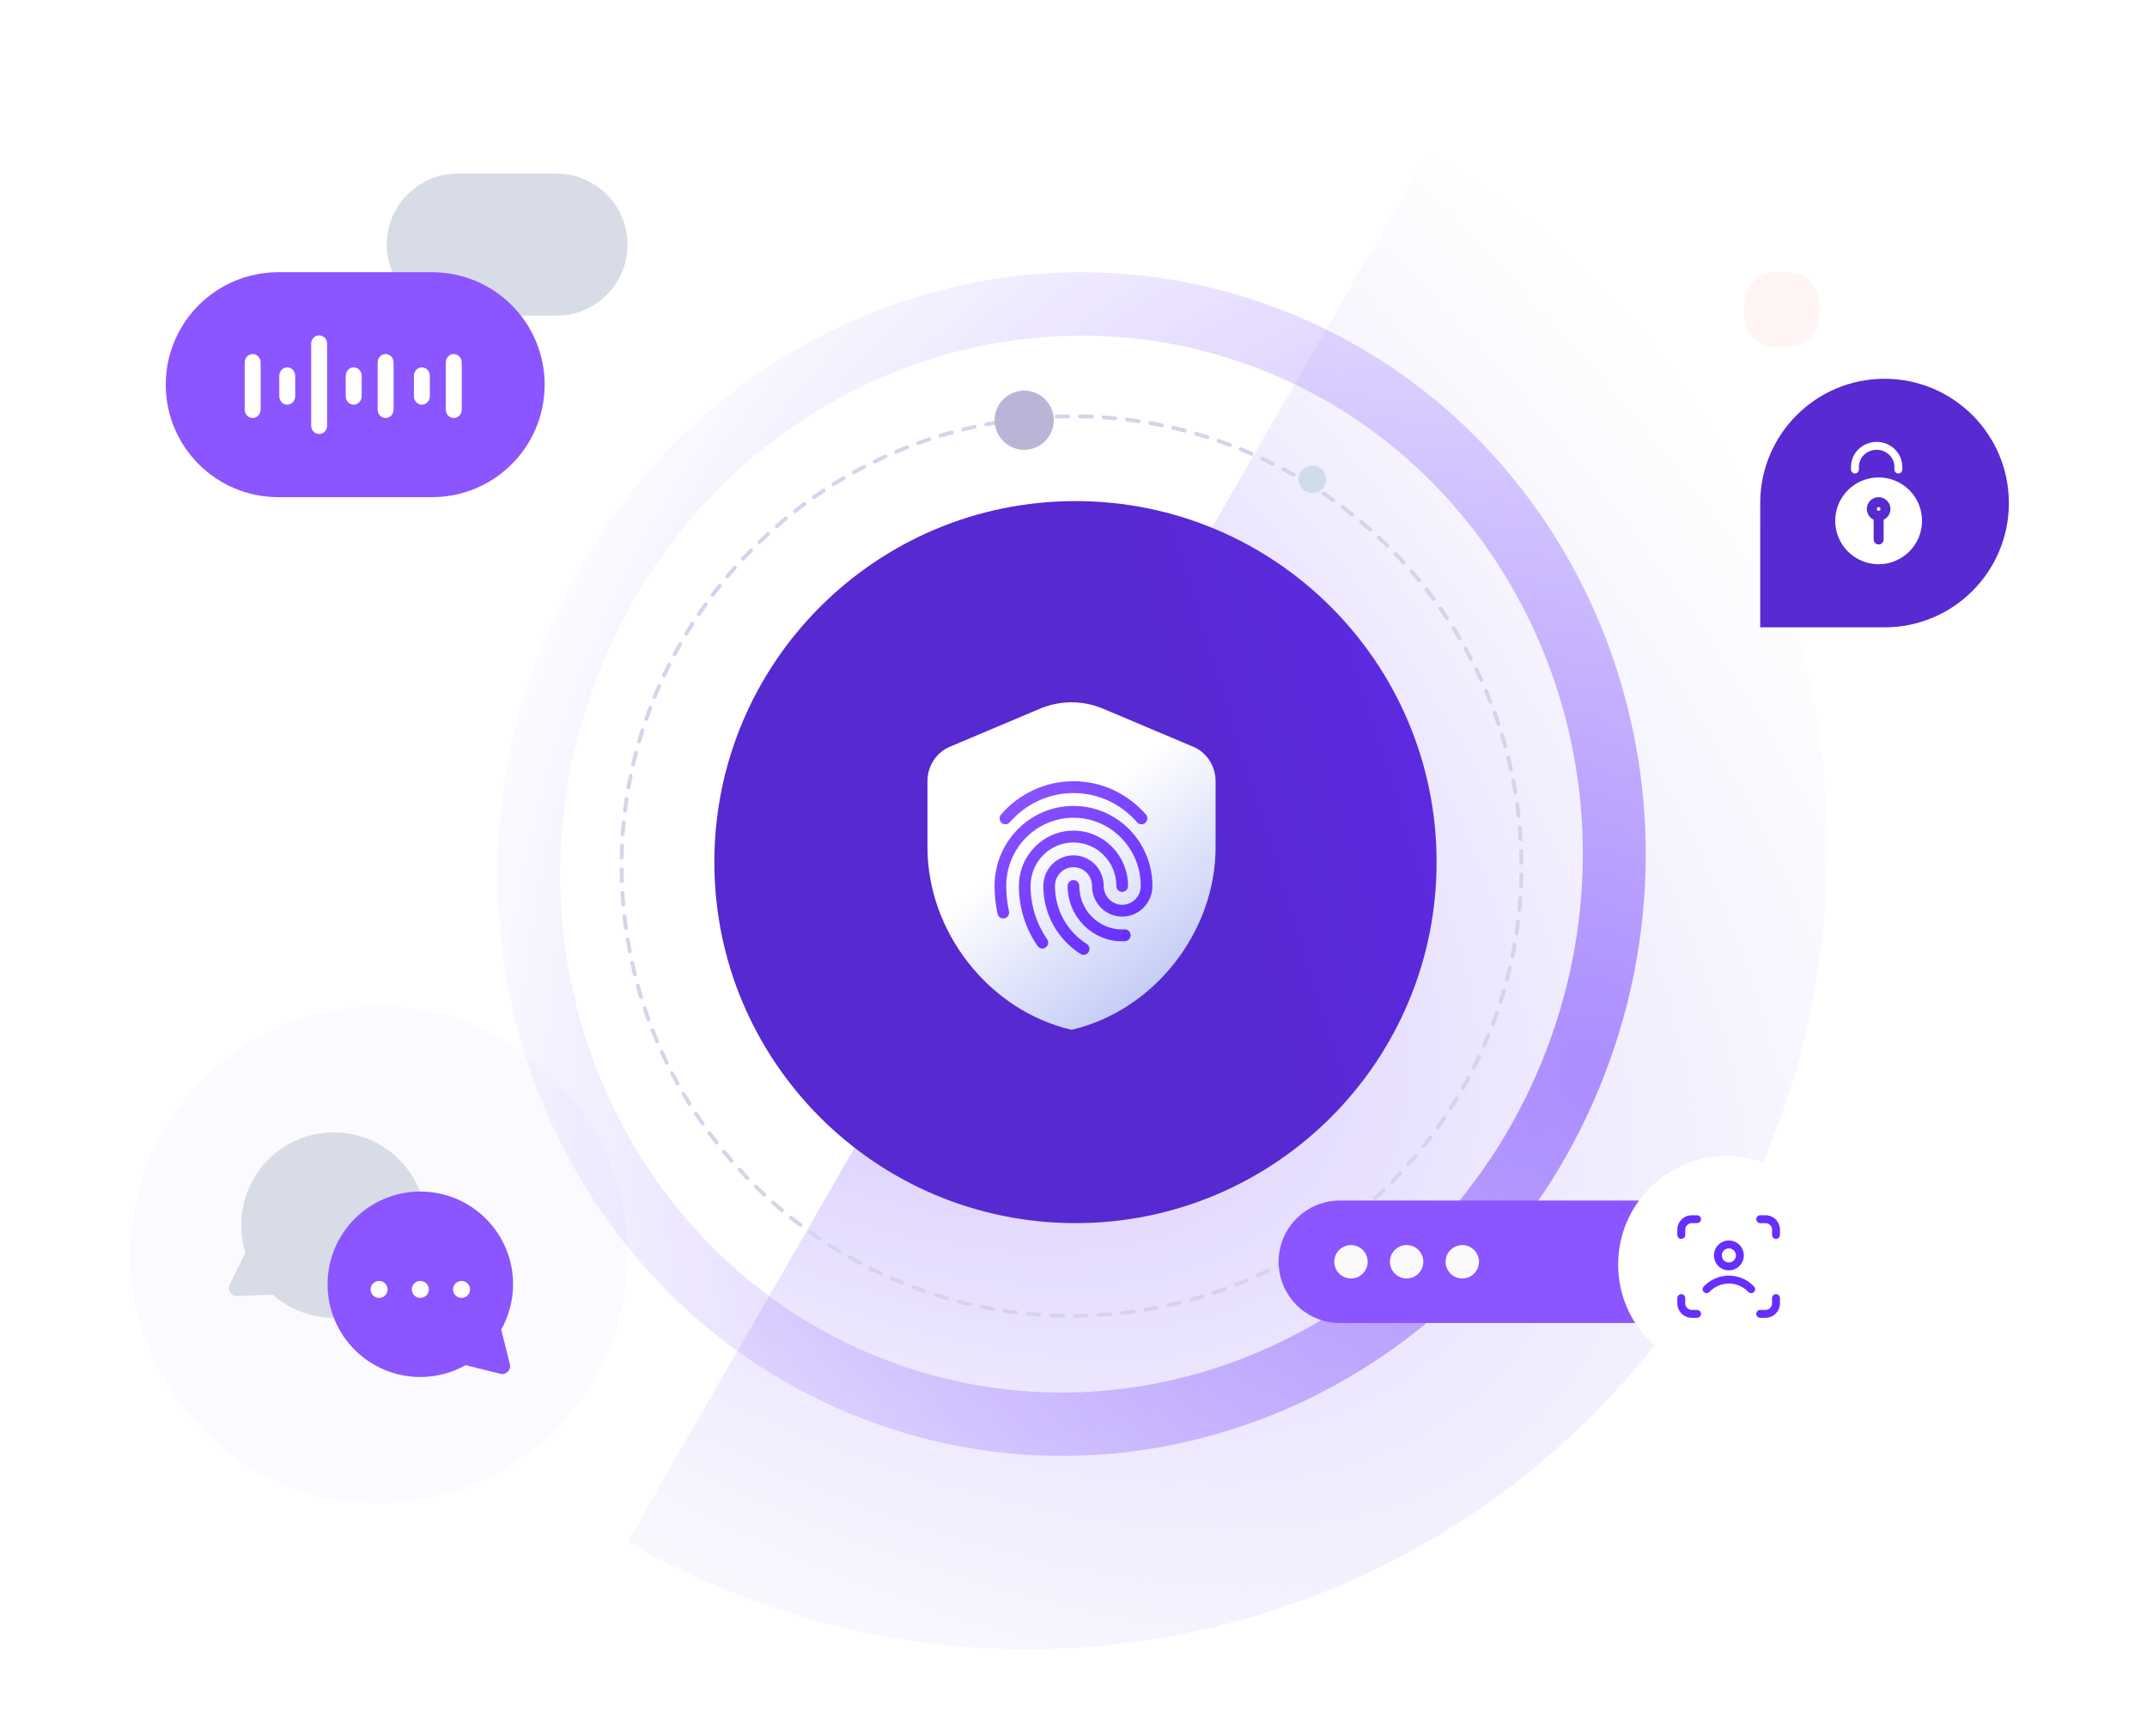 <svg xmlns="http://www.w3.org/2000/svg" width="544" height="440" viewBox="0 0 544 440" fill="none"><path d="M435.817 316.422C379.858 413.558 255.923 446.839 159 390.758L361.644 39C458.567 95.081 491.776 219.287 435.817 316.422Z" fill="url(#paint0_radial)"></path><circle cx="96" cy="318" r="63" fill="#FBFBFF"></circle><path fill-rule="evenodd" clip-rule="evenodd" d="M223.293 344.241C289.214 370.254 364.901 336.082 391.709 266.435C418.517 196.788 385.628 119.772 319.707 93.759C253.786 67.746 178.099 101.918 151.291 171.565C124.483 241.212 157.372 318.228 223.293 344.241ZM217.549 359.165C292.155 388.605 376.79 349.717 406.586 272.306C436.383 194.894 400.057 108.274 325.451 78.835C250.845 49.395 166.21 88.283 136.414 165.694C106.617 243.106 142.943 329.726 217.549 359.165Z" fill="url(#paint1_radial)" fill-opacity="0.5"></path><path d="M272.5 127C323.034 127 364 167.966 364 218.5C364 269.034 323.034 310 272.5 310C221.966 310 181 269.034 181 218.5C181 167.966 221.966 127 272.5 127Z" fill="url(#paint2_linear)"></path><g filter="url(#filter0_d)"><path fill-rule="evenodd" clip-rule="evenodd" d="M308 214.772C308 236.153 292.428 256.146 271.5 261C250.572 256.146 235 236.153 235 214.772V197.977C235 194.154 237.24 190.707 240.671 189.262L263.484 179.628C268.621 177.457 274.379 177.457 279.516 179.628L302.329 189.262C305.76 190.712 308 194.154 308 197.977V214.772Z" fill="url(#paint3_linear)"></path></g><path fill-rule="evenodd" clip-rule="evenodd" d="M271.992 198C264.674 198 258.121 201.272 253.643 206.428C253.103 207.05 253.163 207.997 253.776 208.544C254.389 209.091 255.323 209.031 255.863 208.41C259.806 203.868 265.564 200.999 271.992 200.999C278.419 200.999 284.177 203.868 288.12 208.41C288.66 209.031 289.594 209.091 290.207 208.544C290.82 207.997 290.88 207.05 290.34 206.428C285.863 201.272 279.309 198 271.992 198ZM252 224.548C252 213.344 260.954 204.262 272 204.262C283.046 204.262 292 213.344 292 224.548C292 228.835 288.573 232.31 284.347 232.31C280.12 232.31 276.694 228.835 276.694 224.548C276.694 221.917 274.59 219.785 271.998 219.785C269.406 219.785 267.302 221.917 267.302 224.548C267.302 230.741 270.514 236.174 275.346 239.228C276.039 239.667 276.25 240.591 275.818 241.294C275.386 241.996 274.474 242.211 273.781 241.773C268.12 238.194 264.345 231.82 264.345 224.548C264.345 220.262 267.772 216.787 271.998 216.787C276.224 216.787 279.651 220.262 279.651 224.548C279.651 227.18 281.754 229.311 284.347 229.311C286.939 229.311 289.043 227.18 289.043 224.548C289.043 214.999 281.411 207.261 272 207.261C262.589 207.261 254.957 214.999 254.957 224.548C254.957 226.749 255.2 228.894 255.648 230.963C255.823 231.772 255.318 232.572 254.52 232.749C253.722 232.926 252.934 232.414 252.759 231.606C252.268 229.334 252 226.974 252 224.548ZM261.123 224.548C261.123 218.457 265.99 213.522 271.992 213.522C277.993 213.522 282.86 218.457 282.86 224.548C282.86 225.376 283.522 226.047 284.338 226.047C285.155 226.047 285.817 225.376 285.817 224.548C285.817 216.803 279.628 210.524 271.992 210.524C264.355 210.524 258.166 216.803 258.166 224.548C258.166 230.208 259.919 235.454 262.897 239.763C263.366 240.442 264.288 240.606 264.957 240.131C265.626 239.656 265.788 238.721 265.319 238.043C262.677 234.219 261.123 229.571 261.123 224.548ZM273.469 224.548C273.469 223.72 272.807 223.049 271.991 223.049C271.174 223.049 270.512 223.72 270.512 224.548C270.512 232.293 276.701 238.572 284.338 238.572C284.552 238.572 284.792 238.556 284.958 238.545C285.007 238.541 285.051 238.538 285.085 238.536C285.9 238.491 286.524 237.783 286.479 236.956C286.434 236.13 285.736 235.497 284.92 235.543C284.814 235.549 284.731 235.554 284.661 235.559C284.534 235.568 284.447 235.574 284.338 235.574C278.336 235.574 273.469 230.639 273.469 224.548Z" fill="url(#paint4_linear)"></path><g filter="url(#filter1_dd)"><path d="M98 62C98 52.059 106.059 44 116 44H141C150.941 44 159 52.059 159 62C159 71.941 150.941 80 141 80H116C106.059 80 98 71.941 98 62Z" fill="#D8DCE6"></path></g><g filter="url(#filter2_dd)"><path d="M42 97.5C42 81.76 54.76 69 70.5 69H109.5C125.24 69 138 81.76 138 97.5C138 113.24 125.24 126 109.5 126H70.5C54.76 126 42 113.24 42 97.5Z" fill="#8B55FF"></path></g><path fill-rule="evenodd" clip-rule="evenodd" d="M82.883 107.893V87.107C82.883 85.943 81.978 85 80.862 85C79.746 85 78.841 85.943 78.841 87.107V107.893C78.841 109.057 79.746 110 80.862 110C81.978 110 82.883 109.057 82.883 107.893ZM89.621 102.567C90.738 102.567 91.642 101.6 91.642 100.406V95.27C91.642 94.076 90.738 93.108 89.621 93.108C88.505 93.108 87.6 94.076 87.6 95.27V100.406C87.6 101.6 88.505 102.567 89.621 102.567ZM108.916 100.406C108.916 101.6 108.011 102.567 106.895 102.567C105.779 102.567 104.874 101.6 104.874 100.406V95.27C104.874 94.076 105.779 93.108 106.895 93.108C108.011 93.108 108.916 94.076 108.916 95.27V100.406ZM72.78 93.108C71.664 93.108 70.759 94.076 70.759 95.27V100.406C70.759 101.6 71.664 102.567 72.78 102.567C73.897 102.567 74.802 101.6 74.802 100.406V95.27C74.802 94.076 73.897 93.108 72.78 93.108ZM99.728 103.805C99.728 104.987 98.823 105.946 97.707 105.946C96.591 105.946 95.686 104.987 95.686 103.805V91.87C95.686 90.688 96.591 89.73 97.707 89.73C98.823 89.73 99.728 90.688 99.728 91.87V103.805ZM114.98 105.946C116.097 105.946 117.001 104.987 117.001 103.805V91.87C117.001 90.688 116.097 89.73 114.98 89.73C113.864 89.73 112.959 90.688 112.959 91.87V103.805C112.959 104.987 113.864 105.946 114.98 105.946ZM62 91.87C62 90.688 62.905 89.73 64.021 89.73C65.137 89.73 66.042 90.688 66.042 91.87V103.805C66.042 104.987 65.137 105.946 64.021 105.946C62.905 105.946 62 104.987 62 103.805V91.87Z" fill="white"></path><path fill-rule="evenodd" clip-rule="evenodd" d="M158.102 235.29C158.033 234.794 157.967 234.296 157.904 233.798C157.841 233.299 157.782 232.801 157.726 232.303C157.695 232.029 157.892 231.783 158.165 231.752C158.439 231.721 158.686 231.918 158.717 232.191C158.772 232.685 158.831 233.179 158.893 233.673C158.956 234.167 159.021 234.661 159.089 235.152C159.127 235.425 158.937 235.677 158.664 235.715C158.391 235.753 158.14 235.562 158.102 235.29ZM158.963 237.68C159.235 237.635 159.491 237.818 159.536 238.09C159.698 239.07 159.873 240.045 160.059 241.016C160.111 241.286 159.934 241.547 159.663 241.599C159.393 241.651 159.132 241.474 159.08 241.204C158.892 240.225 158.716 239.241 158.552 238.253C158.508 237.981 158.691 237.724 158.963 237.68ZM157.968 229.774C157.694 229.798 157.452 229.595 157.428 229.321C157.342 228.323 157.268 227.326 157.208 226.331C157.191 226.056 157.4 225.82 157.675 225.803C157.95 225.787 158.186 225.996 158.203 226.271C158.263 227.257 158.336 228.245 158.422 229.235C158.445 229.509 158.242 229.751 157.968 229.774ZM160.063 243.545C160.332 243.486 160.598 243.656 160.657 243.925C160.87 244.896 161.094 245.861 161.331 246.82C161.397 247.088 161.234 247.358 160.966 247.424C160.699 247.49 160.429 247.326 160.363 247.059C160.124 246.091 159.897 245.118 159.683 244.139C159.624 243.87 159.794 243.604 160.063 243.545ZM157.58 223.819C157.305 223.829 157.074 223.613 157.065 223.338C157.03 222.337 157.009 221.337 157 220.34C156.998 220.065 157.219 219.84 157.494 219.838C157.77 219.835 157.995 220.057 157.997 220.332C158.006 221.32 158.027 222.311 158.061 223.304C158.071 223.579 157.856 223.81 157.58 223.819ZM161.467 249.345C161.733 249.273 162.007 249.429 162.08 249.694C162.343 250.652 162.618 251.604 162.905 252.551C162.985 252.814 162.836 253.092 162.572 253.172C162.309 253.252 162.03 253.103 161.95 252.84C161.661 251.885 161.384 250.924 161.118 249.958C161.045 249.693 161.202 249.418 161.467 249.345ZM157.503 217.852C157.228 217.847 157.009 217.62 157.013 217.345C157.031 216.343 157.062 215.343 157.106 214.347C157.118 214.072 157.35 213.858 157.625 213.87C157.901 213.883 158.114 214.115 158.102 214.39C158.058 215.378 158.028 216.369 158.01 217.362C158.006 217.637 157.778 217.857 157.503 217.852ZM163.173 255.064C163.434 254.978 163.716 255.119 163.803 255.38C164.116 256.323 164.441 257.26 164.777 258.19C164.871 258.449 164.737 258.735 164.478 258.828C164.219 258.922 163.933 258.788 163.839 258.529C163.5 257.59 163.172 256.645 162.857 255.695C162.77 255.433 162.911 255.151 163.173 255.064ZM157.738 211.889C157.464 211.869 157.257 211.631 157.276 211.356C157.346 210.357 157.429 209.36 157.526 208.367C157.552 208.093 157.796 207.892 158.07 207.919C158.344 207.945 158.545 208.189 158.518 208.463C158.423 209.448 158.34 210.435 158.271 211.426C158.251 211.701 158.013 211.908 157.738 211.889ZM165.177 260.686C165.433 260.585 165.722 260.712 165.823 260.968C166.185 261.893 166.558 262.811 166.944 263.723C167.051 263.977 166.932 264.269 166.678 264.376C166.425 264.483 166.132 264.365 166.025 264.111C165.637 263.191 165.26 262.265 164.894 261.332C164.794 261.075 164.92 260.786 165.177 260.686ZM158.287 205.946C158.014 205.912 157.819 205.664 157.853 205.39C157.976 204.396 158.112 203.405 158.26 202.417C158.301 202.145 158.555 201.957 158.827 201.998C159.099 202.039 159.287 202.293 159.246 202.566C159.099 203.544 158.964 204.527 158.843 205.512C158.809 205.786 158.56 205.98 158.287 205.946ZM167.474 266.193C167.725 266.08 168.02 266.191 168.134 266.441C168.544 267.346 168.966 268.243 169.399 269.134C169.519 269.382 169.416 269.68 169.169 269.8C168.921 269.921 168.623 269.817 168.502 269.57C168.066 268.671 167.64 267.766 167.226 266.853C167.112 266.603 167.223 266.307 167.474 266.193ZM159.148 200.041C158.877 199.993 158.696 199.734 158.744 199.463C158.919 198.476 159.107 197.494 159.307 196.515C159.362 196.245 159.626 196.071 159.896 196.126C160.165 196.182 160.339 196.445 160.284 196.715C160.085 197.685 159.899 198.659 159.726 199.637C159.678 199.908 159.419 200.089 159.148 200.041ZM170.059 271.574C170.304 271.447 170.605 271.542 170.732 271.787C171.189 272.668 171.657 273.541 172.136 274.408C172.27 274.649 172.182 274.952 171.941 275.085C171.7 275.219 171.397 275.131 171.264 274.89C170.78 274.016 170.308 273.135 169.847 272.246C169.72 272.001 169.815 271.701 170.059 271.574ZM160.319 194.188C160.051 194.125 159.884 193.857 159.947 193.589C160.173 192.614 160.413 191.643 160.664 190.676C160.734 190.41 161.006 190.25 161.272 190.319C161.539 190.389 161.699 190.661 161.629 190.927C161.38 191.885 161.143 192.848 160.918 193.815C160.856 194.083 160.588 194.25 160.319 194.188ZM172.925 276.81C173.163 276.671 173.468 276.75 173.608 276.987C174.11 277.843 174.624 278.69 175.148 279.53C175.294 279.764 175.222 280.071 174.989 280.217C174.755 280.363 174.448 280.291 174.302 280.058C173.773 279.211 173.255 278.355 172.748 277.493C172.608 277.255 172.688 276.95 172.925 276.81ZM161.798 188.404C161.533 188.328 161.381 188.051 161.457 187.787C161.735 186.825 162.025 185.869 162.327 184.917C162.41 184.654 162.691 184.509 162.953 184.593C163.215 184.676 163.361 184.956 163.277 185.219C162.978 186.162 162.69 187.11 162.415 188.064C162.339 188.328 162.063 188.481 161.798 188.404ZM176.062 281.889C176.292 281.737 176.601 281.8 176.753 282.029C177.3 282.857 177.857 283.676 178.425 284.487C178.582 284.712 178.527 285.023 178.302 285.181C178.076 285.339 177.765 285.284 177.607 285.058C177.035 284.24 176.473 283.414 175.921 282.579C175.77 282.35 175.833 282.04 176.062 281.889ZM163.579 182.707C163.319 182.617 163.181 182.333 163.271 182.073C163.599 181.128 163.939 180.188 164.29 179.253C164.387 178.995 164.675 178.865 164.933 178.962C165.19 179.059 165.321 179.347 165.224 179.604C164.875 180.531 164.538 181.462 164.213 182.399C164.123 182.659 163.839 182.797 163.579 182.707ZM179.462 286.795C179.684 286.631 179.996 286.678 180.159 286.899C180.749 287.696 181.348 288.485 181.957 289.265C182.126 289.482 182.088 289.795 181.871 289.965C181.654 290.134 181.34 290.095 181.171 289.878C180.557 289.091 179.952 288.296 179.358 287.492C179.194 287.27 179.241 286.958 179.462 286.795ZM165.657 177.111C165.402 177.008 165.279 176.717 165.383 176.462C165.76 175.536 166.148 174.615 166.548 173.7C166.659 173.448 166.953 173.333 167.205 173.443C167.457 173.554 167.572 173.848 167.462 174.1C167.065 175.007 166.68 175.919 166.307 176.837C166.203 177.092 165.912 177.215 165.657 177.111ZM183.114 291.515C183.327 291.34 183.641 291.371 183.816 291.583C184.446 292.348 185.086 293.104 185.735 293.852C185.915 294.059 185.893 294.374 185.685 294.555C185.477 294.735 185.163 294.713 184.982 294.505C184.327 293.752 183.682 292.989 183.047 292.217C182.872 292.005 182.902 291.691 183.114 291.515ZM168.026 171.633C167.776 171.516 167.669 171.219 167.786 170.97C168.21 170.065 168.646 169.166 169.094 168.273C169.217 168.027 169.517 167.928 169.763 168.051C170.009 168.175 170.109 168.474 169.985 168.72C169.542 169.605 169.109 170.496 168.689 171.393C168.572 171.642 168.275 171.75 168.026 171.633ZM187.009 296.039C187.212 295.853 187.527 295.867 187.713 296.07C188.382 296.801 189.06 297.522 189.747 298.235C189.938 298.433 189.933 298.748 189.734 298.94C189.536 299.131 189.221 299.125 189.03 298.927C188.336 298.208 187.652 297.48 186.977 296.743C186.792 296.54 186.805 296.225 187.009 296.039ZM170.677 166.286C170.434 166.156 170.343 165.854 170.473 165.611C170.944 164.73 171.426 163.855 171.92 162.987C172.056 162.747 172.36 162.664 172.599 162.8C172.839 162.936 172.922 163.24 172.786 163.48C172.297 164.34 171.819 165.207 171.352 166.081C171.222 166.324 170.92 166.415 170.677 166.286ZM191.133 300.353C191.327 300.156 191.642 300.154 191.838 300.347C192.545 301.042 193.26 301.727 193.983 302.403C194.184 302.591 194.195 302.906 194.007 303.108C193.819 303.309 193.504 303.32 193.303 303.132C192.573 302.45 191.851 301.759 191.139 301.058C190.943 300.864 190.94 300.549 191.133 300.353ZM173.605 161.084C173.369 160.942 173.293 160.635 173.435 160.4C173.952 159.544 174.479 158.696 175.017 157.854C175.166 157.622 175.474 157.554 175.706 157.703C175.938 157.851 176.006 158.16 175.857 158.391C175.324 159.226 174.801 160.067 174.289 160.915C174.147 161.151 173.84 161.226 173.605 161.084ZM195.478 304.446C195.66 304.239 195.975 304.221 196.181 304.403C196.923 305.06 197.672 305.708 198.43 306.345C198.641 306.522 198.668 306.837 198.491 307.048C198.314 307.258 197.999 307.285 197.789 307.108C197.024 306.465 196.268 305.812 195.52 305.149C195.314 304.967 195.295 304.652 195.478 304.446ZM176.799 156.042C176.571 155.888 176.511 155.578 176.666 155.35C177.226 154.523 177.797 153.703 178.378 152.89C178.538 152.666 178.85 152.615 179.074 152.775C179.298 152.935 179.349 153.246 179.189 153.47C178.613 154.276 178.047 155.089 177.491 155.909C177.337 156.137 177.027 156.197 176.799 156.042ZM200.029 308.307C200.2 308.092 200.514 308.056 200.729 308.228C201.504 308.846 202.286 309.453 203.077 310.05C203.296 310.216 203.34 310.529 203.174 310.749C203.008 310.968 202.695 311.012 202.475 310.846C201.678 310.243 200.889 309.63 200.108 309.008C199.892 308.836 199.857 308.522 200.029 308.307ZM180.251 151.174C180.032 151.008 179.988 150.695 180.154 150.475C180.757 149.678 181.37 148.889 181.992 148.108C182.164 147.892 182.478 147.857 182.693 148.029C182.908 148.2 182.944 148.514 182.772 148.729C182.154 149.504 181.547 150.286 180.95 151.077C180.784 151.296 180.471 151.34 180.251 151.174ZM204.775 311.926C204.935 311.702 205.246 311.651 205.47 311.811C206.276 312.387 207.089 312.953 207.909 313.509C208.137 313.663 208.197 313.973 208.042 314.201C207.888 314.429 207.578 314.489 207.35 314.334C206.523 313.774 205.703 313.203 204.89 312.622C204.666 312.462 204.615 312.15 204.775 311.926ZM183.953 146.491C183.742 146.314 183.715 145.999 183.892 145.789C184.535 145.024 185.188 144.268 185.851 143.52C186.033 143.314 186.348 143.295 186.554 143.478C186.761 143.66 186.779 143.975 186.597 144.181C185.94 144.923 185.292 145.672 184.655 146.43C184.478 146.641 184.163 146.668 183.953 146.491ZM209.703 315.294C209.851 315.062 210.16 314.994 210.391 315.143C211.226 315.676 212.067 316.199 212.915 316.711C213.151 316.853 213.226 317.16 213.084 317.395C212.942 317.631 212.635 317.707 212.4 317.565C211.544 317.048 210.696 316.521 209.854 315.983C209.622 315.834 209.554 315.526 209.703 315.294ZM187.892 142.007C187.691 141.819 187.68 141.504 187.868 141.303C188.55 140.573 189.241 139.851 189.942 139.139C190.136 138.943 190.451 138.94 190.647 139.133C190.844 139.327 190.846 139.642 190.653 139.838C189.958 140.545 189.273 141.26 188.597 141.983C188.409 142.184 188.094 142.195 187.892 142.007ZM214.8 318.401C214.936 318.161 215.24 318.077 215.48 318.214C216.34 318.703 217.207 319.181 218.081 319.648C218.324 319.778 218.415 320.08 218.286 320.323C218.156 320.566 217.854 320.657 217.611 320.527C216.73 320.056 215.855 319.574 214.987 319.08C214.747 318.944 214.664 318.64 214.8 318.401ZM192.06 137.734C191.869 137.536 191.875 137.221 192.073 137.03C192.792 136.336 193.52 135.652 194.257 134.977C194.46 134.792 194.775 134.805 194.961 135.009C195.147 135.212 195.133 135.527 194.93 135.713C194.199 136.382 193.478 137.06 192.765 137.747C192.567 137.938 192.252 137.933 192.06 137.734ZM220.051 321.237C220.175 320.991 220.474 320.891 220.72 321.015C221.605 321.458 222.496 321.891 223.393 322.311C223.642 322.428 223.75 322.725 223.633 322.974C223.516 323.224 223.219 323.331 222.97 323.214C222.065 322.79 221.166 322.354 220.273 321.906C220.027 321.783 219.928 321.483 220.051 321.237ZM196.445 133.685C196.265 133.477 196.287 133.162 196.495 132.982C197.248 132.327 198.011 131.682 198.783 131.047C198.995 130.872 199.309 130.902 199.485 131.114C199.66 131.327 199.629 131.641 199.417 131.816C198.652 132.446 197.896 133.086 197.149 133.735C196.941 133.915 196.626 133.893 196.445 133.685ZM225.443 323.795C225.554 323.543 225.848 323.428 226.1 323.538C227.007 323.935 227.919 324.32 228.837 324.693C229.092 324.797 229.215 325.088 229.111 325.343C229.008 325.598 228.717 325.721 228.462 325.617C227.536 325.24 226.615 324.852 225.7 324.452C225.448 324.341 225.333 324.047 225.443 323.795ZM201.035 129.871C200.866 129.654 200.905 129.34 201.122 129.171C201.909 128.557 202.704 127.952 203.508 127.358C203.73 127.194 204.042 127.241 204.205 127.462C204.369 127.684 204.322 127.996 204.101 128.159C203.304 128.749 202.515 129.348 201.735 129.957C201.518 130.126 201.205 130.088 201.035 129.871ZM230.962 326.067C231.059 325.81 231.347 325.679 231.604 325.776C232.531 326.125 233.462 326.462 234.399 326.787C234.659 326.877 234.797 327.161 234.707 327.421C234.617 327.681 234.333 327.819 234.073 327.729C233.128 327.401 232.188 327.061 231.253 326.71C230.995 326.613 230.865 326.325 230.962 326.067ZM205.819 126.302C205.661 126.076 205.716 125.765 205.942 125.607C206.76 125.035 207.586 124.473 208.421 123.921C208.65 123.77 208.96 123.833 209.111 124.062C209.263 124.292 209.2 124.601 208.971 124.753C208.143 125.3 207.324 125.857 206.513 126.424C206.288 126.582 205.977 126.527 205.819 126.302ZM236.593 328.047C236.676 327.785 236.956 327.639 237.219 327.723C238.162 328.022 239.11 328.31 240.064 328.585C240.328 328.661 240.481 328.937 240.404 329.202C240.328 329.467 240.051 329.619 239.787 329.543C238.825 329.265 237.869 328.975 236.917 328.673C236.654 328.59 236.509 328.309 236.593 328.047ZM210.783 122.989C210.637 122.755 210.709 122.448 210.942 122.302C211.789 121.773 212.645 121.255 213.507 120.748C213.745 120.608 214.05 120.688 214.19 120.925C214.329 121.162 214.25 121.468 214.013 121.608C213.157 122.11 212.31 122.624 211.47 123.148C211.236 123.294 210.929 123.222 210.783 122.989ZM242.319 329.728C242.389 329.461 242.661 329.301 242.927 329.371C243.885 329.62 244.848 329.857 245.815 330.082C246.083 330.144 246.25 330.412 246.188 330.681C246.125 330.949 245.857 331.116 245.589 331.053C244.614 330.827 243.643 330.587 242.676 330.336C242.41 330.266 242.25 329.994 242.319 329.728ZM215.915 119.941C215.781 119.7 215.869 119.397 216.11 119.264C216.984 118.78 217.865 118.308 218.754 117.847C218.999 117.72 219.299 117.815 219.426 118.059C219.553 118.304 219.458 118.605 219.213 118.732C218.332 119.189 217.459 119.657 216.592 120.136C216.351 120.27 216.048 120.182 215.915 119.941ZM248.126 331.104C248.182 330.835 248.445 330.661 248.715 330.716C249.685 330.915 250.659 331.101 251.637 331.274C251.908 331.322 252.089 331.581 252.041 331.852C251.993 332.123 251.734 332.304 251.463 332.256C250.476 332.081 249.494 331.893 248.515 331.693C248.245 331.638 248.071 331.374 248.126 331.104ZM221.2 117.169C221.079 116.921 221.183 116.623 221.43 116.502C222.329 116.066 223.234 115.64 224.147 115.226C224.397 115.112 224.693 115.223 224.807 115.474C224.92 115.725 224.809 116.02 224.559 116.134C223.654 116.544 222.757 116.966 221.866 117.399C221.618 117.519 221.32 117.416 221.2 117.169ZM253.998 332.173C254.039 331.901 254.293 331.713 254.565 331.754C255.544 331.901 256.527 332.036 257.512 332.157C257.786 332.191 257.98 332.44 257.946 332.713C257.912 332.986 257.664 333.181 257.39 333.147C256.396 333.024 255.405 332.888 254.417 332.74C254.145 332.699 253.957 332.445 253.998 332.173ZM226.624 114.678C226.517 114.425 226.635 114.132 226.889 114.025C227.809 113.637 228.735 113.26 229.668 112.894C229.925 112.794 230.214 112.92 230.314 113.177C230.415 113.433 230.288 113.722 230.032 113.823C229.107 114.185 228.189 114.558 227.277 114.944C227.023 115.051 226.731 114.932 226.624 114.678ZM259.919 332.93C259.945 332.656 260.189 332.455 260.463 332.482C261.448 332.577 262.435 332.66 263.426 332.729C263.701 332.749 263.908 332.987 263.889 333.262C263.869 333.536 263.631 333.743 263.356 333.724C262.357 333.654 261.36 333.571 260.367 333.474C260.093 333.448 259.892 333.204 259.919 332.93ZM232.172 112.478C232.078 112.219 232.212 111.933 232.471 111.839C233.41 111.5 234.354 111.172 235.305 110.857C235.567 110.77 235.849 110.911 235.936 111.173C236.022 111.434 235.881 111.716 235.62 111.803C234.677 112.116 233.74 112.441 232.81 112.777C232.551 112.871 232.265 112.737 232.172 112.478ZM265.87 333.375C265.883 333.099 266.115 332.886 266.39 332.898C267.378 332.942 268.369 332.972 269.362 332.99C269.637 332.994 269.857 333.222 269.852 333.497C269.847 333.772 269.62 333.991 269.345 333.987C268.343 333.969 267.343 333.938 266.347 333.894C266.072 333.882 265.858 333.65 265.87 333.375ZM237.828 110.572C237.748 110.309 237.897 110.03 238.16 109.95C239.115 109.661 240.076 109.384 241.042 109.118C241.307 109.045 241.582 109.202 241.655 109.467C241.727 109.733 241.571 110.007 241.306 110.08C240.348 110.343 239.396 110.618 238.449 110.905C238.186 110.985 237.908 110.836 237.828 110.572ZM271.838 333.506C271.835 333.23 272.057 333.005 272.332 333.003C273.32 332.994 274.311 332.973 275.304 332.939C275.579 332.929 275.81 333.144 275.819 333.42C275.829 333.695 275.613 333.926 275.338 333.935C274.337 333.97 273.337 333.991 272.34 334C272.065 334.002 271.84 333.781 271.838 333.506ZM243.576 108.966C243.51 108.699 243.674 108.429 243.941 108.363C244.909 108.124 245.882 107.897 246.861 107.683C247.13 107.624 247.396 107.794 247.455 108.063C247.514 108.332 247.344 108.598 247.075 108.657C246.104 108.87 245.139 109.094 244.18 109.331C243.912 109.397 243.642 109.234 243.576 108.966ZM277.803 333.325C277.787 333.05 277.996 332.814 278.271 332.797C279.257 332.737 280.245 332.664 281.235 332.578C281.509 332.555 281.751 332.758 281.774 333.032C281.798 333.306 281.595 333.548 281.321 333.572C280.323 333.658 279.326 333.732 278.331 333.792C278.056 333.809 277.82 333.6 277.803 333.325ZM249.401 107.663C249.349 107.393 249.526 107.132 249.796 107.08C250.775 106.892 251.759 106.716 252.747 106.552C253.019 106.508 253.276 106.691 253.32 106.963C253.365 107.235 253.182 107.491 252.91 107.536C251.93 107.698 250.955 107.873 249.984 108.059C249.714 108.111 249.453 107.934 249.401 107.663ZM283.752 332.835C283.721 332.561 283.918 332.314 284.191 332.283C284.685 332.228 285.179 332.169 285.673 332.107C286.167 332.044 286.661 331.979 287.152 331.911C287.425 331.873 287.677 332.063 287.715 332.336C287.753 332.609 287.562 332.86 287.29 332.898C286.794 332.967 286.296 333.033 285.798 333.096C285.299 333.159 284.801 333.218 284.303 333.274C284.029 333.305 283.783 333.108 283.752 332.835ZM255.285 106.664C255.247 106.391 255.438 106.14 255.71 106.102C256.206 106.033 256.704 105.967 257.202 105.904C257.701 105.841 258.199 105.782 258.697 105.726C258.971 105.695 259.217 105.892 259.248 106.165C259.279 106.439 259.082 106.686 258.809 106.717C258.315 106.772 257.821 106.831 257.327 106.893C256.833 106.956 256.339 107.021 255.848 107.089C255.575 107.127 255.323 106.937 255.285 106.664ZM289.68 332.037C289.635 331.765 289.818 331.509 290.09 331.464C291.07 331.302 292.045 331.127 293.016 330.941C293.286 330.889 293.547 331.066 293.599 331.337C293.651 331.607 293.474 331.868 293.204 331.92C292.225 332.108 291.241 332.284 290.253 332.448C289.981 332.492 289.724 332.309 289.68 332.037ZM261.226 105.968C261.202 105.694 261.405 105.452 261.679 105.428C262.677 105.342 263.674 105.268 264.669 105.208C264.944 105.191 265.18 105.4 265.197 105.675C265.213 105.95 265.004 106.186 264.729 106.203C263.743 106.263 262.755 106.336 261.765 106.422C261.491 106.445 261.249 106.242 261.226 105.968ZM295.545 330.937C295.486 330.668 295.656 330.402 295.925 330.343C296.896 330.13 297.861 329.906 298.82 329.669C299.088 329.603 299.358 329.766 299.424 330.034C299.49 330.301 299.326 330.571 299.059 330.637C298.091 330.876 297.118 331.103 296.139 331.317C295.87 331.376 295.604 331.206 295.545 330.937ZM267.181 105.58C267.171 105.305 267.387 105.074 267.662 105.065C268.663 105.03 269.663 105.009 270.66 105C270.935 104.998 271.16 105.219 271.162 105.494C271.165 105.77 270.943 105.995 270.668 105.997C269.68 106.006 268.689 106.027 267.696 106.061C267.421 106.071 267.19 105.856 267.181 105.58ZM301.345 329.533C301.273 329.267 301.429 328.993 301.694 328.92C302.652 328.657 303.604 328.382 304.551 328.095C304.814 328.015 305.092 328.164 305.172 328.428C305.252 328.691 305.103 328.97 304.84 329.05C303.885 329.339 302.924 329.616 301.958 329.882C301.693 329.955 301.418 329.798 301.345 329.533ZM273.148 105.503C273.153 105.228 273.38 105.009 273.655 105.013C274.657 105.031 275.657 105.062 276.653 105.106C276.928 105.118 277.142 105.35 277.13 105.625C277.117 105.901 276.885 106.114 276.61 106.102C275.622 106.058 274.631 106.028 273.638 106.01C273.363 106.006 273.143 105.778 273.148 105.503ZM307.064 327.827C306.978 327.566 307.119 327.284 307.38 327.197C308.323 326.884 309.26 326.559 310.19 326.223C310.449 326.129 310.735 326.263 310.828 326.522C310.922 326.781 310.788 327.067 310.529 327.161C309.59 327.5 308.646 327.828 307.695 328.143C307.433 328.23 307.151 328.089 307.064 327.827ZM279.111 105.738C279.131 105.464 279.369 105.257 279.644 105.276C280.643 105.346 281.64 105.429 282.633 105.526C282.907 105.552 283.108 105.796 283.081 106.07C283.055 106.344 282.811 106.545 282.537 106.518C281.552 106.423 280.565 106.34 279.574 106.271C279.299 106.251 279.092 106.013 279.111 105.738ZM312.686 325.823C312.585 325.567 312.712 325.278 312.968 325.177C313.893 324.815 314.811 324.441 315.723 324.056C315.977 323.949 316.269 324.068 316.376 324.322C316.483 324.575 316.365 324.868 316.111 324.975C315.191 325.363 314.265 325.74 313.332 326.106C313.075 326.206 312.786 326.08 312.686 325.823ZM285.054 106.287C285.088 106.014 285.336 105.819 285.61 105.853C286.604 105.976 287.595 106.112 288.583 106.26C288.855 106.301 289.043 106.555 289.002 106.827C288.961 107.099 288.707 107.287 288.434 107.246C287.456 107.099 286.473 106.964 285.488 106.843C285.214 106.809 285.02 106.56 285.054 106.287ZM318.193 323.526C318.08 323.275 318.191 322.98 318.441 322.866C319.346 322.456 320.243 322.034 321.134 321.601C321.382 321.481 321.68 321.584 321.8 321.831C321.921 322.079 321.817 322.377 321.57 322.498C320.671 322.934 319.766 323.36 318.853 323.774C318.603 323.888 318.307 323.777 318.193 323.526ZM290.959 107.148C291.007 106.877 291.266 106.696 291.537 106.744C292.524 106.919 293.506 107.107 294.485 107.307C294.755 107.362 294.929 107.626 294.874 107.896C294.818 108.165 294.555 108.339 294.285 108.284C293.315 108.085 292.341 107.899 291.363 107.726C291.092 107.678 290.911 107.419 290.959 107.148ZM323.574 320.941C323.447 320.696 323.542 320.395 323.787 320.268C324.668 319.811 325.541 319.343 326.408 318.864C326.649 318.73 326.952 318.818 327.085 319.059C327.219 319.3 327.131 319.603 326.89 319.736C326.016 320.22 325.135 320.692 324.246 321.153C324.001 321.28 323.701 321.185 323.574 320.941ZM296.812 108.319C296.875 108.051 297.143 107.884 297.411 107.947C298.386 108.173 299.357 108.413 300.324 108.664C300.59 108.734 300.75 109.006 300.681 109.272C300.611 109.539 300.339 109.699 300.073 109.629C299.115 109.38 298.152 109.143 297.185 108.918C296.917 108.856 296.75 108.588 296.812 108.319ZM328.81 318.075C328.671 317.837 328.75 317.532 328.987 317.392C329.843 316.89 330.69 316.376 331.53 315.852C331.764 315.706 332.071 315.778 332.217 316.011C332.363 316.245 332.291 316.552 332.058 316.698C331.211 317.227 330.355 317.745 329.493 318.252C329.255 318.392 328.95 318.312 328.81 318.075ZM302.596 109.798C302.672 109.533 302.949 109.381 303.213 109.457C304.175 109.735 305.131 110.025 306.083 110.327C306.346 110.41 306.491 110.691 306.407 110.953C306.324 111.215 306.044 111.361 305.781 111.277C304.838 110.978 303.89 110.69 302.936 110.415C302.672 110.339 302.519 110.063 302.596 109.798ZM333.889 314.938C333.737 314.708 333.8 314.399 334.029 314.247C334.857 313.7 335.676 313.143 336.487 312.575C336.712 312.418 337.023 312.473 337.181 312.698C337.339 312.924 337.284 313.235 337.058 313.393C336.24 313.965 335.414 314.527 334.579 315.079C334.35 315.23 334.04 315.167 333.889 314.938ZM308.293 111.579C308.383 111.319 308.667 111.181 308.927 111.271C309.872 111.599 310.812 111.939 311.747 112.29C312.005 112.387 312.135 112.675 312.038 112.933C311.941 113.19 311.653 113.321 311.396 113.224C310.469 112.875 309.538 112.538 308.601 112.213C308.341 112.123 308.203 111.839 308.293 111.579ZM338.795 311.538C338.631 311.316 338.678 311.004 338.899 310.841C339.696 310.251 340.485 309.652 341.265 309.043C341.482 308.874 341.795 308.912 341.965 309.129C342.134 309.346 342.095 309.66 341.878 309.829C341.091 310.443 340.296 311.048 339.492 311.642C339.27 311.806 338.958 311.759 338.795 311.538ZM313.889 113.657C313.992 113.402 314.283 113.279 314.538 113.383C315.464 113.76 316.385 114.148 317.3 114.548C317.552 114.659 317.667 114.953 317.557 115.205C317.446 115.457 317.152 115.572 316.9 115.462C315.993 115.065 315.081 114.68 314.163 114.307C313.908 114.203 313.785 113.912 313.889 113.657ZM343.515 307.886C343.34 307.673 343.371 307.359 343.583 307.184C344.348 306.554 345.104 305.914 345.852 305.265C346.059 305.085 346.374 305.107 346.555 305.315C346.735 305.523 346.713 305.837 346.505 306.018C345.752 306.673 344.989 307.318 344.217 307.953C344.005 308.128 343.691 308.098 343.515 307.886ZM319.367 116.026C319.484 115.776 319.781 115.669 320.03 115.786C320.935 116.21 321.834 116.646 322.727 117.094C322.973 117.217 323.072 117.517 322.949 117.763C322.825 118.009 322.526 118.109 322.28 117.985C321.395 117.542 320.504 117.109 319.607 116.689C319.358 116.572 319.25 116.275 319.367 116.026ZM348.039 303.991C347.853 303.788 347.867 303.473 348.07 303.287C348.801 302.618 349.522 301.94 350.235 301.253C350.433 301.062 350.748 301.067 350.94 301.266C351.131 301.464 351.125 301.779 350.927 301.97C350.208 302.664 349.48 303.348 348.743 304.023C348.54 304.208 348.225 304.195 348.039 303.991ZM324.714 118.677C324.844 118.434 325.146 118.343 325.389 118.473C326.27 118.944 327.145 119.426 328.013 119.92C328.253 120.056 328.336 120.36 328.2 120.599C328.064 120.839 327.76 120.922 327.52 120.786C326.66 120.297 325.793 119.819 324.919 119.352C324.676 119.222 324.585 118.92 324.714 118.677ZM352.353 299.867C352.156 299.673 352.154 299.358 352.347 299.162C353.042 298.455 353.727 297.74 354.403 297.017C354.591 296.816 354.906 296.805 355.108 296.993C355.309 297.181 355.32 297.496 355.132 297.697C354.45 298.427 353.759 299.149 353.058 299.861C352.864 300.057 352.549 300.06 352.353 299.867ZM329.916 121.605C330.058 121.369 330.365 121.293 330.6 121.435C331.456 121.952 332.304 122.479 333.146 123.017C333.378 123.166 333.446 123.474 333.297 123.706C333.149 123.938 332.84 124.006 332.609 123.857C331.774 123.324 330.933 122.801 330.085 122.289C329.849 122.147 329.774 121.84 329.916 121.605ZM356.446 295.522C356.239 295.34 356.221 295.025 356.403 294.819C357.06 294.077 357.708 293.328 358.345 292.57C358.522 292.359 358.837 292.332 359.048 292.509C359.258 292.686 359.285 293.001 359.108 293.211C358.465 293.976 357.812 294.732 357.149 295.48C356.967 295.686 356.652 295.705 356.446 295.522ZM334.958 124.799C335.112 124.571 335.422 124.511 335.65 124.666C336.477 125.226 337.297 125.797 338.11 126.378C338.334 126.538 338.385 126.85 338.225 127.074C338.065 127.298 337.754 127.349 337.53 127.189C336.724 126.613 335.911 126.047 335.091 125.491C334.863 125.337 334.803 125.027 334.958 124.799ZM360.307 290.971C360.092 290.8 360.056 290.486 360.228 290.271C360.846 289.496 361.453 288.714 362.05 287.923C362.216 287.704 362.529 287.66 362.749 287.826C362.968 287.992 363.012 288.305 362.846 288.525C362.243 289.322 361.63 290.111 361.008 290.892C360.836 291.108 360.522 291.143 360.307 290.971ZM339.826 128.251C339.992 128.032 340.305 127.988 340.525 128.154C341.322 128.757 342.111 129.37 342.892 129.992C343.108 130.164 343.143 130.478 342.971 130.693C342.8 130.908 342.486 130.944 342.271 130.772C341.496 130.154 340.714 129.547 339.923 128.95C339.704 128.784 339.66 128.471 339.826 128.251ZM363.926 286.225C363.702 286.065 363.651 285.754 363.811 285.53C364.387 284.724 364.953 283.911 365.509 283.091C365.663 282.863 365.973 282.803 366.201 282.958C366.429 283.112 366.489 283.422 366.334 283.65C365.774 284.477 365.203 285.298 364.622 286.11C364.462 286.334 364.15 286.385 363.926 286.225ZM344.509 131.953C344.686 131.742 345.001 131.715 345.211 131.892C345.976 132.535 346.732 133.188 347.48 133.851C347.686 134.033 347.705 134.348 347.522 134.554C347.34 134.761 347.025 134.779 346.819 134.597C346.077 133.94 345.328 133.292 344.57 132.655C344.359 132.478 344.332 132.163 344.509 131.953ZM367.294 281.297C367.062 281.149 366.994 280.84 367.143 280.609C367.676 279.774 368.199 278.933 368.711 278.085C368.853 277.849 369.16 277.774 369.395 277.916C369.631 278.058 369.707 278.365 369.565 278.6C369.048 279.456 368.521 280.304 367.983 281.146C367.834 281.378 367.526 281.446 367.294 281.297ZM348.993 135.892C349.181 135.691 349.496 135.68 349.697 135.868C350.427 136.55 351.149 137.241 351.861 137.942C352.057 138.136 352.06 138.451 351.867 138.647C351.673 138.844 351.358 138.846 351.162 138.653C350.455 137.958 349.74 137.273 349.017 136.597C348.816 136.409 348.805 136.094 348.993 135.892ZM370.401 276.2C370.161 276.064 370.077 275.76 370.214 275.52C370.703 274.66 371.181 273.793 371.648 272.919C371.778 272.676 372.08 272.585 372.323 272.714C372.566 272.844 372.657 273.146 372.527 273.389C372.056 274.27 371.574 275.145 371.08 276.013C370.944 276.253 370.64 276.336 370.401 276.2ZM353.266 140.06C353.464 139.869 353.779 139.875 353.97 140.073C354.664 140.792 355.348 141.52 356.023 142.257C356.208 142.46 356.195 142.775 355.991 142.961C355.788 143.147 355.473 143.133 355.287 142.93C354.618 142.199 353.94 141.478 353.253 140.765C353.062 140.567 353.067 140.252 353.266 140.06ZM373.237 270.949C372.991 270.825 372.891 270.526 373.015 270.28C373.458 269.395 373.891 268.504 374.311 267.607C374.428 267.358 374.725 267.25 374.974 267.367C375.224 267.484 375.331 267.781 375.214 268.03C374.79 268.935 374.354 269.834 373.906 270.727C373.783 270.973 373.483 271.072 373.237 270.949ZM357.315 144.445C357.523 144.265 357.838 144.287 358.018 144.495C358.673 145.248 359.318 146.011 359.953 146.783C360.128 146.995 360.098 147.309 359.886 147.485C359.673 147.66 359.359 147.629 359.184 147.417C358.554 146.652 357.914 145.896 357.265 145.148C357.085 144.941 357.107 144.626 357.315 144.445ZM375.795 265.557C375.543 265.446 375.428 265.152 375.538 264.9C375.935 263.993 376.32 263.081 376.693 262.163C376.797 261.908 377.088 261.785 377.343 261.889C377.598 261.992 377.721 262.283 377.617 262.538C377.24 263.464 376.852 264.385 376.452 265.3C376.341 265.552 376.047 265.667 375.795 265.557ZM361.129 149.035C361.346 148.866 361.66 148.905 361.829 149.122C362.443 149.909 363.048 150.704 363.642 151.508C363.806 151.73 363.759 152.042 363.538 152.205C363.316 152.369 363.004 152.322 362.841 152.101C362.251 151.304 361.652 150.515 361.043 149.735C360.874 149.518 360.912 149.205 361.129 149.035ZM378.067 260.038C377.81 259.941 377.679 259.653 377.776 259.396C378.125 258.469 378.462 257.538 378.787 256.601C378.877 256.341 379.161 256.203 379.421 256.293C379.681 256.383 379.819 256.667 379.729 256.927C379.401 257.872 379.061 258.812 378.71 259.747C378.613 260.005 378.325 260.135 378.067 260.038ZM364.698 153.819C364.924 153.661 365.235 153.716 365.393 153.942C365.965 154.76 366.527 155.586 367.079 156.421C367.23 156.65 367.167 156.96 366.938 157.111C366.708 157.263 366.399 157.2 366.247 156.971C365.7 156.143 365.143 155.324 364.575 154.513C364.418 154.288 364.473 153.977 364.698 153.819ZM380.047 254.407C379.785 254.324 379.639 254.044 379.723 253.781C380.022 252.838 380.31 251.89 380.585 250.936C380.661 250.672 380.937 250.519 381.202 250.596C381.467 250.672 381.619 250.949 381.543 251.213C381.265 252.175 380.975 253.131 380.673 254.083C380.59 254.346 380.309 254.491 380.047 254.407ZM368.011 158.783C368.245 158.637 368.552 158.709 368.698 158.942C369.227 159.789 369.745 160.645 370.252 161.507C370.392 161.745 370.312 162.05 370.075 162.19C369.837 162.329 369.532 162.25 369.392 162.013C368.89 161.157 368.376 160.31 367.852 159.47C367.706 159.236 367.778 158.929 368.011 158.783ZM381.728 248.681C381.461 248.611 381.301 248.339 381.371 248.073C381.62 247.115 381.857 246.152 382.082 245.185C382.144 244.917 382.412 244.75 382.681 244.812C382.949 244.875 383.116 245.143 383.053 245.411C382.827 246.386 382.587 247.357 382.336 248.324C382.266 248.59 381.994 248.75 381.728 248.681ZM371.059 163.915C371.3 163.781 371.603 163.869 371.736 164.11C372.22 164.984 372.692 165.865 373.153 166.754C373.28 166.999 373.185 167.299 372.941 167.426C372.696 167.553 372.395 167.458 372.268 167.213C371.811 166.332 371.343 165.459 370.864 164.592C370.73 164.351 370.818 164.048 371.059 163.915ZM383.104 242.874C382.835 242.818 382.661 242.555 382.716 242.285C382.915 241.315 383.101 240.341 383.274 239.363C383.322 239.092 383.581 238.911 383.852 238.959C384.123 239.007 384.304 239.266 384.256 239.537C384.081 240.524 383.893 241.506 383.693 242.485C383.638 242.755 383.374 242.929 383.104 242.874ZM373.831 169.2C374.079 169.079 374.377 169.183 374.498 169.43C374.934 170.329 375.36 171.234 375.774 172.147C375.888 172.397 375.777 172.693 375.526 172.807C375.275 172.92 374.98 172.809 374.866 172.559C374.456 171.654 374.034 170.757 373.601 169.866C373.481 169.618 373.584 169.32 373.831 169.2ZM384.173 237.002C383.901 236.961 383.713 236.707 383.754 236.434C383.901 235.456 384.036 234.473 384.157 233.488C384.191 233.214 384.44 233.02 384.713 233.054C384.986 233.088 385.181 233.336 385.147 233.61C385.024 234.604 384.888 235.595 384.74 236.583C384.699 236.855 384.445 237.043 384.173 237.002ZM376.322 174.624C376.575 174.517 376.868 174.635 376.975 174.889C377.363 175.809 377.74 176.735 378.106 177.668C378.206 177.925 378.08 178.214 377.823 178.314C377.567 178.415 377.278 178.288 377.177 178.032C376.815 177.107 376.442 176.189 376.056 175.277C375.949 175.023 376.068 174.731 376.322 174.624ZM384.93 231.081C384.656 231.055 384.455 230.811 384.482 230.537C384.577 229.552 384.66 228.565 384.729 227.574C384.749 227.299 384.987 227.092 385.262 227.111C385.536 227.131 385.743 227.369 385.724 227.644C385.654 228.643 385.571 229.64 385.474 230.633C385.448 230.907 385.204 231.108 384.93 231.081ZM378.522 180.172C378.781 180.078 379.067 180.212 379.161 180.471C379.5 181.41 379.828 182.355 380.143 183.305C380.23 183.567 380.089 183.849 379.827 183.936C379.566 184.022 379.284 183.881 379.197 183.62C378.884 182.677 378.559 181.74 378.223 180.81C378.129 180.551 378.263 180.265 378.522 180.172ZM385.375 225.13C385.099 225.117 384.886 224.885 384.898 224.61C384.942 223.622 384.972 222.631 384.99 221.638C384.994 221.363 385.221 221.143 385.497 221.148C385.772 221.153 385.991 221.38 385.987 221.655C385.969 222.657 385.938 223.657 385.894 224.653C385.882 224.928 385.65 225.142 385.375 225.13ZM380.428 185.828C380.691 185.748 380.97 185.897 381.05 186.16C381.339 187.115 381.616 188.076 381.882 189.042C381.955 189.307 381.798 189.582 381.533 189.655C381.267 189.727 380.993 189.571 380.92 189.306C380.657 188.348 380.382 187.396 380.095 186.449C380.015 186.186 380.164 185.908 380.428 185.828ZM385.506 219.162C385.23 219.165 385.005 218.943 385.003 218.668C384.994 217.68 384.973 216.689 384.939 215.696C384.929 215.421 385.144 215.19 385.42 215.181C385.695 215.171 385.926 215.387 385.935 215.662C385.97 216.663 385.991 217.663 386 218.66C386.002 218.935 385.781 219.16 385.506 219.162ZM382.034 191.576C382.301 191.51 382.571 191.674 382.637 191.941C382.876 192.909 383.103 193.882 383.317 194.861C383.376 195.13 383.206 195.396 382.937 195.455C382.668 195.514 382.402 195.344 382.343 195.075C382.13 194.104 381.906 193.139 381.669 192.18C381.603 191.912 381.766 191.642 382.034 191.576ZM385.325 213.197C385.05 213.213 384.814 213.004 384.797 212.729C384.737 211.743 384.664 210.755 384.578 209.765C384.555 209.491 384.758 209.249 385.032 209.226C385.306 209.202 385.548 209.405 385.572 209.679C385.658 210.677 385.732 211.674 385.792 212.669C385.809 212.944 385.6 213.18 385.325 213.197ZM383.337 197.401C383.607 197.349 383.868 197.526 383.92 197.796C384.108 198.775 384.284 199.759 384.448 200.747C384.492 201.019 384.309 201.276 384.037 201.32C383.765 201.365 383.509 201.182 383.464 200.91C383.302 199.93 383.127 198.955 382.941 197.984C382.889 197.714 383.066 197.453 383.337 197.401ZM384.835 207.248C384.561 207.279 384.314 207.082 384.283 206.809C384.228 206.315 384.169 205.821 384.107 205.327C384.044 204.833 383.979 204.339 383.911 203.848C383.873 203.575 384.063 203.323 384.336 203.285C384.609 203.247 384.86 203.438 384.898 203.71C384.967 204.206 385.033 204.704 385.096 205.202C385.159 205.701 385.218 206.199 385.274 206.697C385.305 206.971 385.108 207.217 384.835 207.248Z" fill="#D8D3EB"></path><path d="M258.564 99.059C262.674 98.542 266.425 101.454 266.942 105.564C267.459 109.674 264.547 113.425 260.437 113.942C256.328 114.459 252.577 111.547 252.06 107.437C251.542 103.328 254.454 99.577 258.564 99.059Z" fill="#BAB5D7"></path><path d="M332.063 118.028C333.981 117.786 335.732 119.145 335.973 121.063C336.214 122.981 334.855 124.732 332.937 124.973C331.02 125.214 329.269 123.855 329.028 121.937C328.786 120.02 330.145 118.269 332.063 118.028Z" fill="#D0DDE8"></path><path fill-rule="evenodd" clip-rule="evenodd" d="M62.175 317.45C61.021 313.734 60.761 309.68 61.628 305.6C64.326 292.908 76.775 284.812 89.438 287.516C102.101 290.219 110.178 302.698 107.481 315.39C104.783 328.082 92.334 336.178 79.671 333.475C75.6 332.606 72.013 330.716 69.097 328.145L60.068 328.463C58.563 328.516 57.544 326.942 58.206 325.586L62.175 317.45Z" fill="#D8DCE6"></path><path fill-rule="evenodd" clip-rule="evenodd" d="M126.995 336.978C128.901 333.584 130 329.673 130 325.5C130 312.52 119.48 302 106.5 302C93.52 302 83 312.52 83 325.5C83 338.48 93.52 349 106.5 349C110.673 349 114.584 347.901 117.978 345.995L126.766 348.192C128.231 348.558 129.558 347.231 129.192 345.766L126.995 336.978Z" fill="#8B55FF"></path><path fill-rule="evenodd" clip-rule="evenodd" d="M104.978 325.281C105.82 324.441 107.181 324.442 108.022 325.283C108.863 326.125 108.863 327.487 108.022 328.329C107.18 329.17 105.818 329.17 104.976 328.329L104.971 328.323C104.139 327.483 104.139 326.131 104.969 325.29C104.971 325.288 104.974 325.285 104.976 325.283C104.977 325.282 104.977 325.282 104.978 325.281Z" fill="white"></path><path fill-rule="evenodd" clip-rule="evenodd" d="M94.534 325.281C95.375 324.441 96.736 324.442 97.577 325.283C98.419 326.125 98.419 327.487 97.577 328.329C96.736 329.17 95.373 329.17 94.532 328.329L94.526 328.323C93.695 327.483 93.694 326.131 94.524 325.29C94.527 325.288 94.529 325.285 94.532 325.283C94.532 325.282 94.533 325.282 94.534 325.281Z" fill="white"></path><path fill-rule="evenodd" clip-rule="evenodd" d="M115.422 325.281C116.264 324.441 117.625 324.442 118.466 325.283C119.308 326.125 119.308 327.487 118.466 328.329C117.625 329.17 116.262 329.17 115.421 328.329L115.415 328.323C114.584 327.483 114.583 326.131 115.413 325.29C115.416 325.288 115.418 325.285 115.421 325.283C115.421 325.282 115.422 325.282 115.422 325.281Z" fill="white"></path><path d="M422.691 304.282C431.258 304.282 438.203 311.227 438.203 319.795C438.203 328.362 431.258 335.307 422.691 335.307L339.485 335.307C330.918 335.307 323.973 328.362 323.973 319.795C323.973 311.227 330.918 304.282 339.485 304.282L422.691 304.282Z" fill="#8B55FF"></path><path d="M342.305 315.564C344.642 315.564 346.536 317.458 346.536 319.795C346.536 322.131 344.642 324.026 342.305 324.026C339.968 324.026 338.074 322.131 338.074 319.795C338.074 317.458 339.968 315.564 342.305 315.564Z" fill="#FAFAFD"></path><path d="M356.405 315.564C358.742 315.564 360.636 317.458 360.636 319.795C360.636 322.131 358.742 324.026 356.405 324.026C354.068 324.026 352.174 322.131 352.174 319.795C352.174 317.458 354.068 315.564 356.405 315.564Z" fill="#FAFAFD"></path><path d="M370.505 315.564C372.842 315.564 374.736 317.458 374.736 319.795C374.736 322.131 372.842 324.026 370.505 324.026C368.169 324.026 366.274 322.131 366.274 319.795C366.274 317.458 368.169 315.564 370.505 315.564Z" fill="#FAFAFD"></path><g filter="url(#filter3_d)"><path d="M410 320.5C410 305.312 422.312 293 437.5 293C452.688 293 465 305.312 465 320.5C465 335.688 452.688 348 437.5 348C422.312 348 410 335.688 410 320.5Z" fill="white"></path></g><path fill-rule="evenodd" clip-rule="evenodd" d="M425 311.667C425 309.641 426.641 308 428.666 308H430C430.552 308 431 308.448 431 309C431 309.553 430.552 310 430 310H428.666C427.746 310 427 310.746 427 311.667V313C427 313.552 426.552 314 426 314C425.448 314 425 313.552 425 313V311.667Z" fill="#662EFF"></path><path fill-rule="evenodd" clip-rule="evenodd" d="M450 327.999C450.552 327.999 451 328.447 451 328.999V330.333C451 332.358 449.359 333.999 447.334 333.999H446C445.448 333.999 445 333.551 445 332.999C445 332.447 445.448 331.999 446 331.999H447.334C448.254 331.999 449 331.253 449 330.333V328.999C449 328.447 449.448 327.999 450 327.999Z" fill="#662EFF"></path><path fill-rule="evenodd" clip-rule="evenodd" d="M426 327.999C426.552 327.999 427 328.447 427 328.999V330.333C427 331.253 427.746 331.999 428.666 331.999H430C430.552 331.999 431 332.447 431 332.999C431 333.551 430.552 333.999 430 333.999H428.666C426.641 333.999 425 332.358 425 330.333V328.999C425 328.447 425.448 327.999 426 327.999Z" fill="#662EFF"></path><path fill-rule="evenodd" clip-rule="evenodd" d="M445 309.001C445 308.449 445.448 308.001 446 308.001H447.334C449.359 308.001 451 309.642 451 311.667V313.001C451 313.553 450.552 314.001 450 314.001C449.448 314.001 449 313.553 449 313.001V311.667C449 310.746 448.254 310.001 447.334 310.001H446C445.448 310.001 445 309.553 445 309.001Z" fill="#662EFF"></path><path fill-rule="evenodd" clip-rule="evenodd" d="M439.321 316.924C438.623 316.226 437.492 316.226 436.795 316.924C436.097 317.621 436.097 318.752 436.795 319.45C437.492 320.147 438.623 320.147 439.321 319.45C440.018 318.752 440.018 317.621 439.321 316.924ZM440.735 315.51C439.256 314.031 436.859 314.031 435.381 315.51C433.902 316.988 433.902 319.385 435.381 320.864C436.859 322.342 439.256 322.342 440.735 320.864C442.213 319.385 442.213 316.988 440.735 315.51Z" fill="#662EFF"></path><path fill-rule="evenodd" clip-rule="evenodd" d="M431.678 326.061C433.278 324.374 435.541 323.314 438.055 323.314C440.569 323.314 442.832 324.374 444.433 326.06C444.813 326.46 444.797 327.093 444.396 327.474C443.996 327.854 443.363 327.838 442.983 327.437C441.741 326.13 439.994 325.314 438.055 325.314C436.116 325.314 434.37 326.13 433.128 327.438C432.748 327.838 432.115 327.855 431.715 327.475C431.314 327.095 431.298 326.462 431.678 326.061Z" fill="#662EFF"></path><path d="M509 127.5C509 110.103 494.897 96 477.5 96C460.103 96 446 110.103 446 127.5V159H477.5C494.897 159 509 144.897 509 127.5Z" fill="#582AD1"></path><path fill-rule="evenodd" clip-rule="evenodd" d="M471 118.333C471 115.969 472.986 114 475.5 114C478.014 114 480 115.969 480 118.333V119C480 119.552 480.448 120 481 120C481.552 120 482 119.552 482 119V118.333C482 114.807 479.06 112 475.5 112C471.94 112 469 114.807 469 118.333V119C469 119.552 469.448 120 470 120C470.552 120 471 119.552 471 119V118.333ZM476 121C469.925 121 465 125.925 465 132C465 138.075 469.925 143 476 143C482.075 143 487 138.075 487 132C487 125.925 482.075 121 476 121ZM475.667 129.339C475.479 129.151 475.479 128.844 475.667 128.657C475.852 128.472 476.148 128.472 476.333 128.657C476.521 128.844 476.521 129.151 476.333 129.339C476.148 129.524 475.852 129.524 475.667 129.339ZM478.123 126.88C476.951 125.707 475.049 125.707 473.877 126.88C472.708 128.05 472.708 129.945 473.877 131.116C474.135 131.374 474.429 131.576 474.742 131.72V136.741C474.742 137.436 475.308 138 476.005 138C476.703 138 477.269 137.436 477.269 136.741V131.715C477.578 131.571 477.868 131.371 478.123 131.116C479.292 129.945 479.292 128.05 478.123 126.88Z" fill="white"></path><path opacity="0.05" d="M442 77C442 72.582 445.582 69 450 69H453C457.418 69 461 72.582 461 77V80C461 84.418 457.418 88 453 88H450C445.582 88 442 84.418 442 80V77Z" fill="#FF3B3B"></path><defs><filter id="filter0_d" x="227" y="174" width="89" height="99" color-interpolation-filters="sRGB"><feGaussianBlur stdDeviation="4"></feGaussianBlur></filter><filter id="filter1_dd" x="90" y="40" width="77" height="52" color-interpolation-filters="sRGB"><feGaussianBlur stdDeviation="4"></feGaussianBlur><feGaussianBlur stdDeviation="0.5"></feGaussianBlur></filter><filter id="filter2_dd" x="34" y="65" width="112" height="73" color-interpolation-filters="sRGB"><feGaussianBlur stdDeviation="4"></feGaussianBlur><feGaussianBlur stdDeviation="0.5"></feGaussianBlur></filter><filter id="filter3_d" x="408" y="291" width="59" height="59" color-interpolation-filters="sRGB"><feGaussianBlur stdDeviation="1"></feGaussianBlur></filter><radialGradient id="paint0_radial" cx="0" cy="0" r="1" gradientUnits="userSpaceOnUse" gradientTransform="translate(169.384 168.609) rotate(39.629) scale(477.615 243.672)"><stop stop-color="#BCA4FF"></stop><stop offset="1" stop-color="#F2F1FC" stop-opacity="0"></stop></radialGradient><radialGradient id="paint1_radial" cx="0" cy="0" r="1" gradientUnits="userSpaceOnUse" gradientTransform="translate(406.585 272.306) rotate(-161.808) scale(303.868 314.489)"><stop stop-color="#662EFF"></stop><stop offset="1" stop-color="#662EFF" stop-opacity="0"></stop></radialGradient><linearGradient id="paint2_linear" x1="462.993" y1="149.676" x2="301.049" y2="199.903" gradientUnits="userSpaceOnUse"><stop stop-color="#662EFF"></stop><stop offset="1" stop-color="#5729D0"></stop></linearGradient><linearGradient id="paint3_linear" x1="260.66" y1="214.683" x2="301.514" y2="267.114" gradientUnits="userSpaceOnUse"><stop stop-color="white"></stop><stop offset="1" stop-color="#AEB9F3"></stop></linearGradient><linearGradient id="paint4_linear" x1="239.08" y1="212.212" x2="268.526" y2="253.65" gradientUnits="userSpaceOnUse"><stop stop-color="#8B55FF"></stop><stop offset="1" stop-color="#662EFF"></stop></linearGradient></defs></svg>